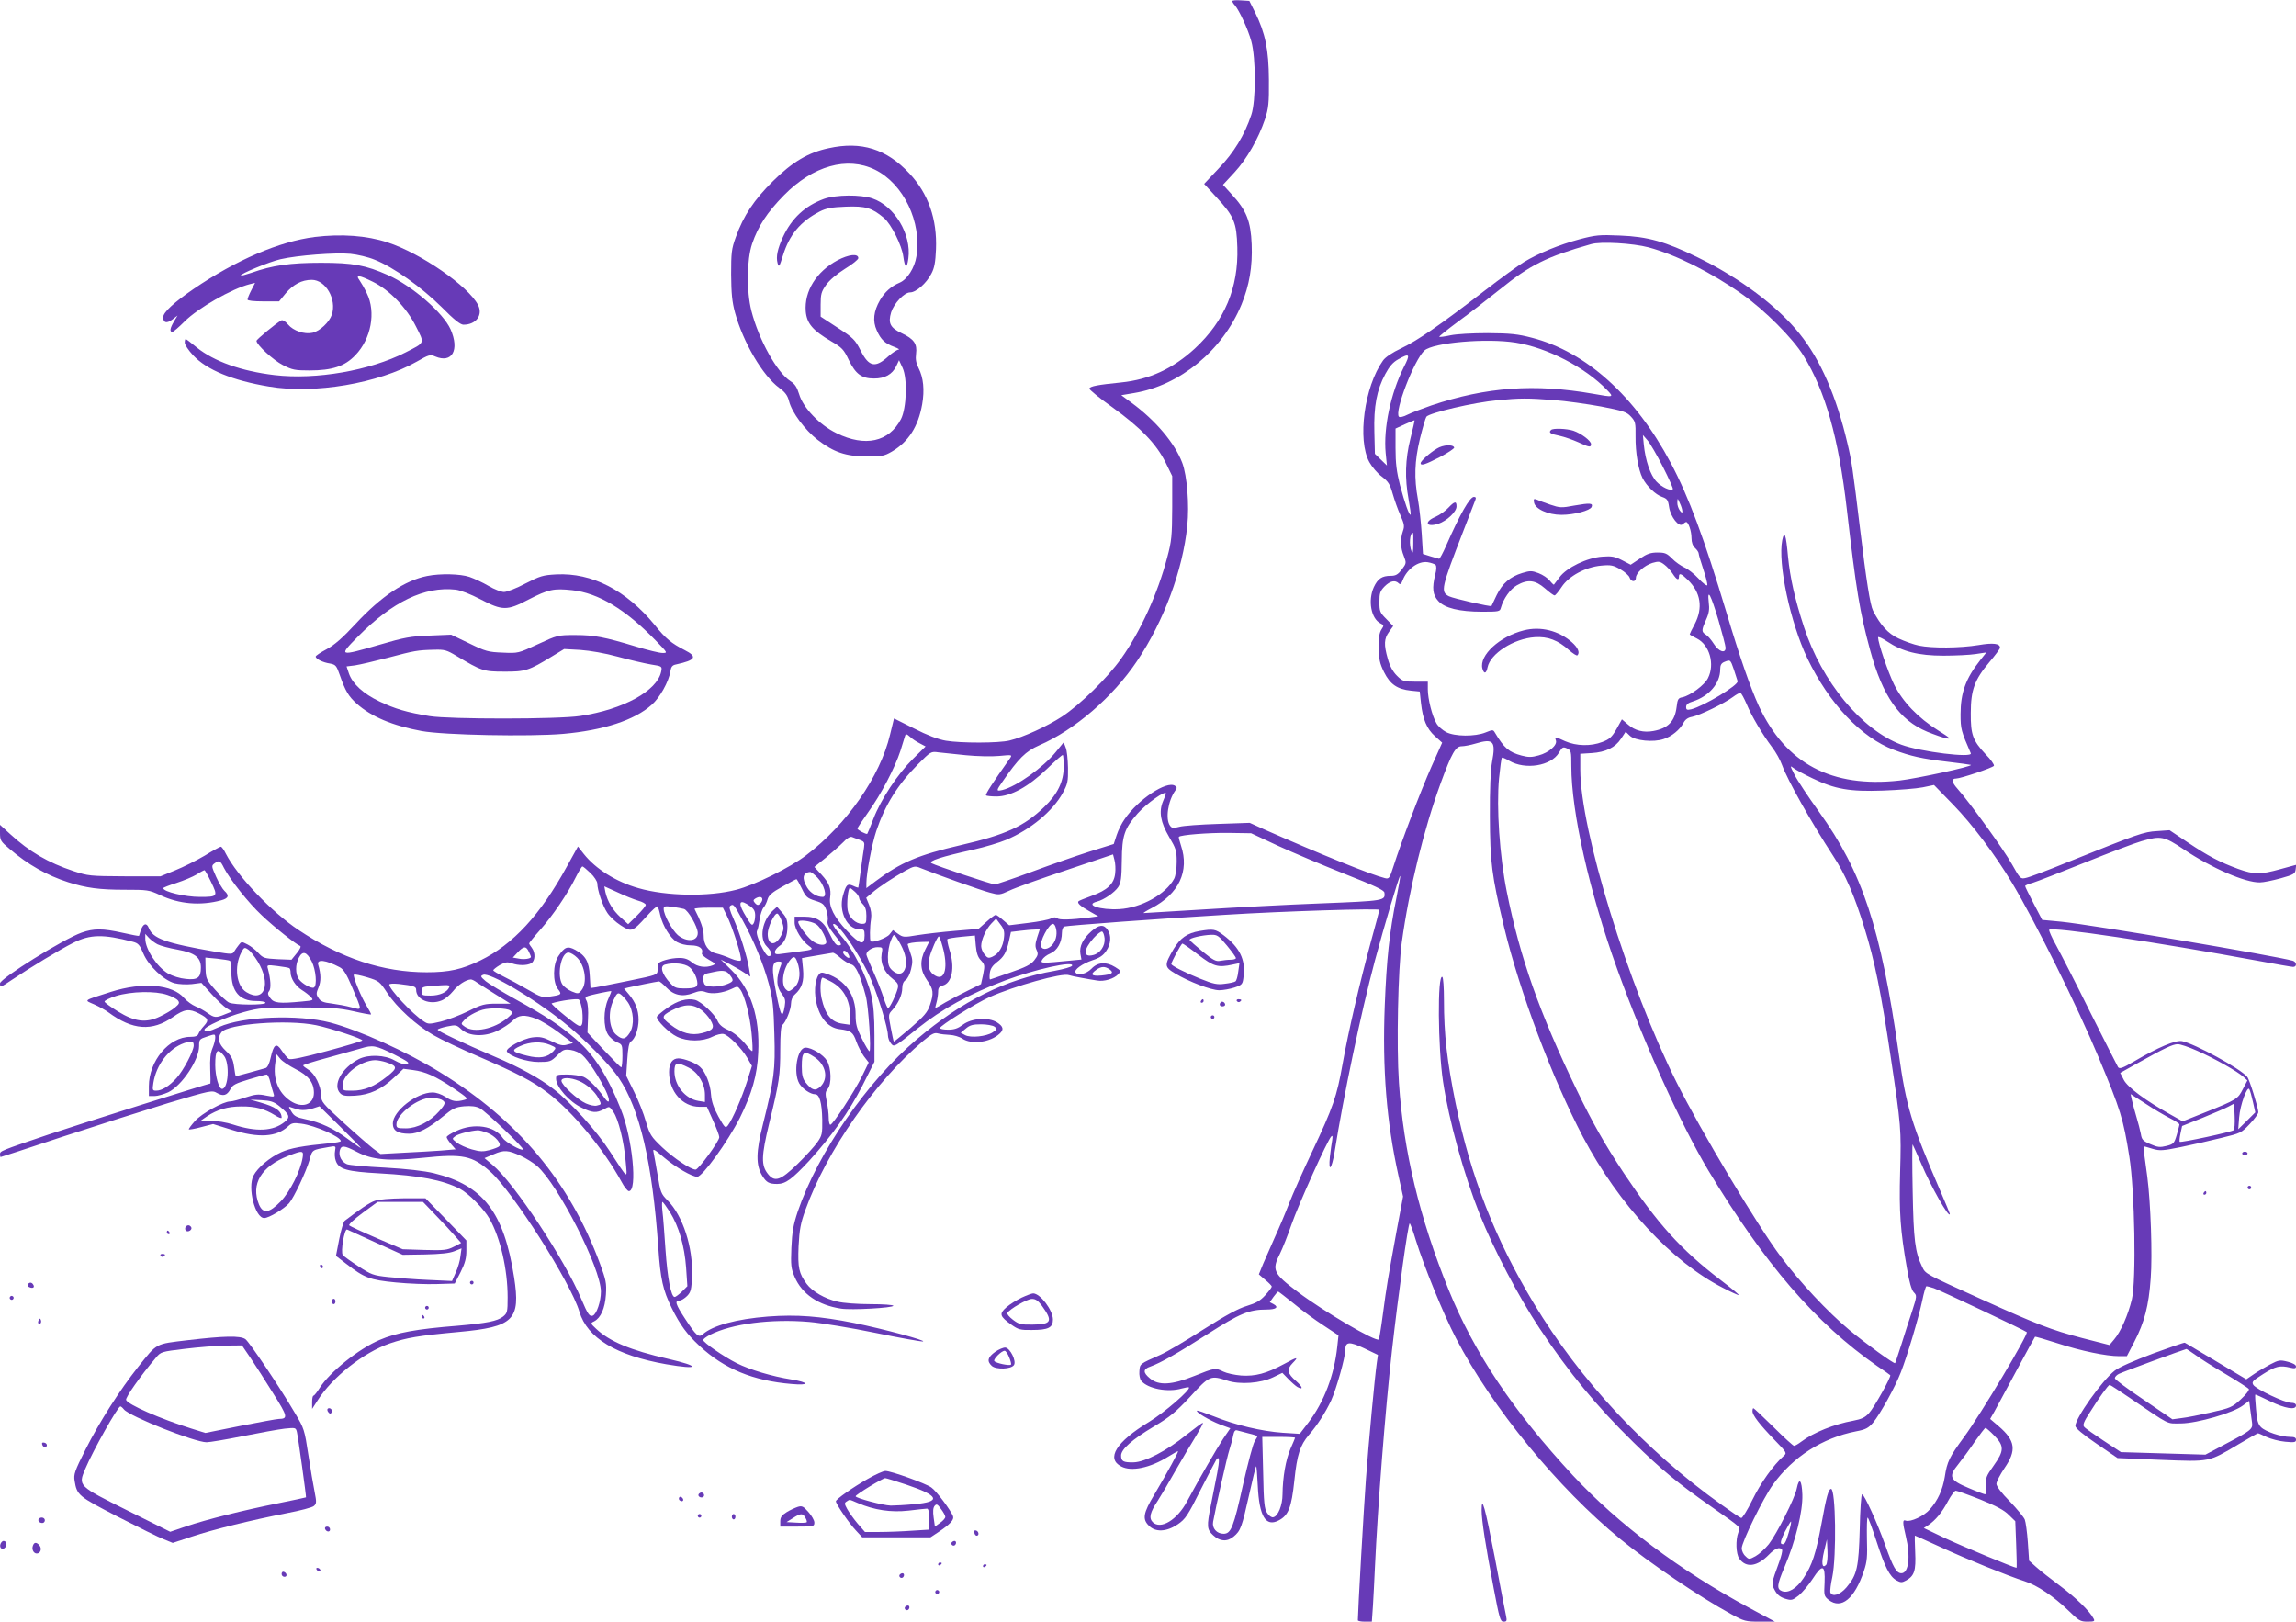 <?xml version="1.0" standalone="no"?>
<!DOCTYPE svg PUBLIC "-//W3C//DTD SVG 20010904//EN"
 "http://www.w3.org/TR/2001/REC-SVG-20010904/DTD/svg10.dtd">
<svg version="1.0" xmlns="http://www.w3.org/2000/svg"
 width="1280pt" height="904pt" viewBox="0 0 1280 904"
 preserveAspectRatio="xMidYMid meet">
<g transform="translate(0,904) scale(0.1,-0.1)"
fill="#673ab7" stroke="none">
<path d="M6870 9034 c0 -4 6 -15 14 -23 25 -29 74 -135 92 -201 26 -95 26
-334 0 -410 -38 -114 -97 -210 -182 -299 l-81 -86 68 -74 c99 -107 113 -141
117 -280 7 -225 -71 -410 -237 -564 -122 -112 -253 -173 -411 -189 -129 -13
-173 -21 -177 -34 -2 -5 56 -53 128 -104 158 -114 245 -204 297 -308 l37 -76
0 -176 c-1 -158 -3 -185 -28 -278 -53 -202 -150 -414 -257 -564 -76 -107 -229
-257 -330 -323 -81 -53 -216 -115 -292 -133 -60 -15 -272 -15 -355 -1 -42 7
-105 31 -177 68 l-112 56 -22 -90 c-55 -233 -241 -501 -468 -673 -90 -69 -287
-166 -389 -192 -153 -40 -391 -36 -546 9 -124 35 -238 107 -304 190 l-33 42
-62 -112 c-148 -270 -300 -434 -482 -523 -103 -50 -174 -66 -299 -66 -243 0
-477 77 -715 236 -149 99 -341 300 -405 425 -10 21 -23 39 -28 39 -4 0 -45
-22 -90 -50 -46 -27 -120 -64 -165 -82 l-81 -33 -200 0 c-193 1 -203 2 -285
29 -142 47 -246 108 -353 206 l-57 52 0 -45 c0 -42 4 -48 53 -89 104 -89 209
-148 327 -186 101 -32 173 -42 316 -42 126 0 135 -1 197 -30 106 -50 224 -60
340 -29 41 11 47 27 18 53 -10 9 -31 45 -46 78 -26 59 -27 62 -9 75 26 19 32
17 53 -26 34 -65 136 -194 210 -263 69 -66 192 -163 214 -171 7 -2 0 -18 -18
-40 l-30 -37 -78 3 c-72 4 -80 6 -106 34 -15 17 -43 39 -61 48 -33 17 -34 17
-49 -3 -9 -11 -20 -27 -26 -37 -9 -15 -16 -15 -102 -1 -282 49 -351 74 -374
134 -12 30 -31 24 -44 -14 -5 -16 -10 -30 -10 -31 -1 -2 -42 6 -91 17 -112 25
-161 25 -229 1 -102 -36 -455 -256 -455 -283 0 -24 3 -23 68 21 100 67 266
168 340 205 95 48 168 49 333 6 30 -8 38 -17 58 -65 29 -69 113 -149 174 -166
24 -6 65 -8 96 -5 l54 7 56 -62 c31 -34 69 -70 85 -80 l29 -18 -38 -15 c-50
-21 -61 -20 -98 7 -18 13 -48 30 -67 37 -19 8 -47 28 -63 46 -65 77 -232 91
-408 35 -160 -51 -151 -45 -94 -70 27 -12 63 -32 79 -44 135 -100 244 -108
361 -26 63 44 89 48 145 19 52 -27 56 -37 28 -68 -14 -15 -28 -35 -31 -44 -5
-13 -17 -18 -47 -18 -118 0 -230 -135 -230 -275 l0 -55 32 0 c17 0 51 10 76
21 76 37 172 181 172 257 0 38 2 40 45 54 44 15 45 15 45 -7 0 -12 -7 -39 -16
-60 -11 -27 -14 -61 -12 -116 2 -44 2 -79 1 -79 -11 0 -731 -227 -898 -283
-275 -93 -275 -93 -275 -112 0 -8 2 -15 3 -15 2 0 159 51 348 114 189 62 453
146 587 187 238 71 244 72 272 56 34 -20 56 -14 75 22 11 23 30 32 103 54 49
15 93 27 99 27 5 0 15 -19 20 -43 6 -23 14 -51 18 -63 6 -20 5 -20 -43 -11
-42 9 -59 7 -114 -11 -35 -12 -73 -22 -84 -22 -39 0 -159 -67 -197 -109 -21
-24 -37 -45 -34 -47 2 -2 33 3 69 13 l66 17 103 -32 c152 -47 251 -41 316 20
19 18 30 20 73 14 77 -10 219 -73 220 -97 0 -4 -28 -9 -62 -12 -153 -15 -218
-27 -270 -50 -63 -28 -132 -86 -155 -131 -34 -66 9 -236 60 -236 26 0 111 51
139 83 27 32 94 174 113 239 17 61 12 57 109 74 38 7 39 6 34 -21 -3 -16 -2
-41 4 -56 16 -47 61 -60 245 -70 222 -12 351 -37 447 -86 48 -25 134 -112 165
-167 61 -108 101 -283 101 -438 0 -81 -2 -88 -25 -107 -33 -26 -92 -37 -250
-51 -238 -19 -344 -39 -440 -80 -115 -49 -277 -179 -332 -266 -15 -24 -31 -44
-35 -44 -5 0 -8 -17 -8 -37 l0 -37 29 45 c83 132 257 269 404 320 94 32 158
43 384 64 307 28 346 67 309 305 -57 364 -173 513 -447 580 -55 13 -150 24
-272 31 -104 5 -199 14 -212 19 -30 12 -48 45 -41 76 8 31 24 30 95 -7 86 -45
176 -53 371 -33 221 23 272 12 372 -76 125 -110 450 -620 498 -782 44 -147
205 -244 484 -293 186 -32 194 -12 11 30 -210 48 -327 97 -402 168 -32 30 -32
31 -11 41 37 19 61 72 66 150 4 64 0 81 -33 171 -170 458 -453 797 -891 1067
-188 116 -451 235 -614 278 -179 46 -489 34 -618 -25 -58 -27 -82 -31 -82 -15
0 17 121 71 219 98 89 24 112 26 306 26 178 0 224 -3 305 -21 52 -12 96 -20
98 -18 2 2 -8 21 -22 44 -31 49 -81 170 -73 178 3 3 37 -4 74 -15 66 -20 70
-24 111 -86 54 -82 162 -181 258 -236 41 -24 155 -78 253 -120 219 -95 297
-136 382 -200 139 -104 314 -315 414 -498 15 -29 34 -52 41 -52 49 0 20 296
-45 457 -72 182 -150 304 -248 388 -94 81 -165 128 -340 225 -72 40 -147 85
-165 100 -30 26 -31 29 -14 36 36 14 276 -127 446 -263 116 -92 257 -235 309
-311 118 -175 188 -473 221 -947 12 -177 26 -237 75 -337 47 -95 85 -146 155
-211 138 -128 298 -194 513 -212 101 -9 101 8 0 25 -108 17 -232 54 -306 91
-72 36 -187 116 -187 129 0 5 17 18 38 29 122 62 340 90 553 72 68 -6 234 -33
369 -61 135 -28 254 -49 265 -48 25 4 -221 70 -383 103 -191 38 -321 48 -480
36 -177 -14 -309 -50 -364 -99 -23 -20 -36 -9 -99 87 -53 81 -59 101 -31 101
10 0 29 12 43 26 21 22 24 37 27 112 6 158 -51 335 -136 420 -37 37 -40 45
-56 143 -10 57 -20 115 -23 128 -5 20 5 15 62 -34 62 -52 153 -105 182 -105
29 0 170 195 238 329 67 135 97 239 102 362 10 199 -41 356 -150 462 l-59 58
49 -25 c26 -14 63 -35 82 -48 l34 -22 -7 45 c-10 65 -54 204 -87 278 -22 49
-26 66 -17 72 17 11 20 7 68 -81 63 -113 118 -249 147 -358 21 -80 26 -128 30
-277 6 -201 -1 -252 -63 -500 -40 -157 -41 -230 -4 -290 23 -37 38 -45 83 -45
47 0 83 27 178 129 129 142 222 273 297 419 l67 133 0 147 c0 107 -5 169 -18
225 -24 103 -102 257 -168 330 -28 32 -48 61 -44 65 20 20 156 -178 211 -309
42 -99 94 -271 94 -309 0 -15 8 -37 18 -48 17 -20 18 -19 145 83 139 111 292
195 492 270 166 62 382 110 372 82 -2 -7 -45 -19 -98 -29 -273 -47 -516 -168
-766 -380 -280 -237 -553 -633 -666 -963 -24 -72 -31 -112 -35 -200 -4 -99 -2
-116 18 -163 41 -96 132 -158 259 -177 56 -9 291 4 291 16 0 5 -57 9 -127 9
-71 0 -153 6 -184 14 -71 16 -141 57 -172 99 -43 59 -50 89 -45 210 5 93 11
127 38 202 118 328 388 715 655 941 50 42 64 49 85 43 14 -4 43 -7 65 -8 22
-1 54 -10 70 -21 51 -34 155 -21 207 27 26 23 22 41 -14 64 -49 30 -143 23
-191 -14 -27 -20 -47 -27 -81 -27 -25 0 -46 4 -46 9 0 13 197 137 275 172 138
62 409 138 444 123 9 -3 41 -10 71 -15 30 -6 69 -12 87 -15 38 -7 94 10 117
35 16 18 15 20 -17 40 -50 31 -97 28 -132 -9 -28 -29 -77 -41 -89 -21 -10 15
38 49 94 68 40 13 61 27 77 52 27 39 30 87 7 119 -21 30 -47 28 -89 -9 -48
-42 -68 -84 -62 -125 l6 -33 -52 -5 c-174 -17 -178 -17 -167 4 6 11 26 27 46
35 38 16 64 62 64 115 0 17 6 32 13 35 20 6 534 44 892 65 335 21 865 37 865
28 0 -3 -22 -86 -49 -184 -62 -229 -123 -490 -156 -674 -32 -182 -53 -242
-169 -488 -51 -108 -110 -240 -130 -292 -20 -52 -55 -135 -78 -185 -22 -49
-52 -117 -66 -150 l-24 -59 36 -31 c20 -16 36 -33 36 -37 0 -5 -16 -26 -36
-48 -28 -31 -51 -44 -103 -60 -48 -14 -117 -52 -242 -131 -96 -62 -203 -125
-239 -141 -118 -52 -115 -50 -118 -92 -2 -21 3 -44 10 -53 37 -45 149 -66 227
-43 19 5 36 8 39 6 12 -12 -136 -140 -223 -193 -183 -111 -240 -204 -154 -248
56 -30 161 -8 262 55 27 17 51 30 54 30 6 0 -57 -115 -132 -242 -62 -103 -67
-137 -30 -173 37 -38 99 -34 160 7 44 30 56 48 130 196 45 89 85 165 88 169
16 15 16 -8 3 -78 -8 -41 -24 -123 -36 -182 -23 -116 -22 -133 13 -165 37 -35
78 -38 114 -8 40 33 46 52 87 234 19 85 36 156 39 158 2 3 6 -46 9 -108 8
-171 44 -231 116 -194 55 28 72 72 88 223 15 145 32 196 81 254 47 54 92 124
124 192 29 64 79 240 79 282 0 46 22 48 105 9 l77 -37 -6 -41 c-12 -84 -46
-448 -61 -651 -12 -161 -45 -741 -45 -787 0 -5 18 -8 39 -8 l39 0 6 87 c3 49
8 144 11 213 16 345 57 870 95 1211 36 318 90 709 99 709 3 0 19 -42 34 -93
47 -150 154 -413 224 -547 201 -387 569 -836 918 -1121 161 -132 437 -319 616
-417 73 -40 81 -42 160 -42 l84 0 -145 78 c-383 206 -729 466 -981 737 -333
359 -550 683 -693 1035 -162 400 -252 773 -277 1154 -14 205 -5 635 16 784 41
296 123 630 217 887 62 169 83 205 117 205 15 0 50 7 77 15 100 30 114 14 92
-103 -8 -43 -13 -150 -12 -302 1 -258 10 -329 79 -618 87 -361 269 -844 440
-1170 199 -376 495 -696 780 -841 44 -23 84 -41 89 -41 5 0 -42 39 -105 87
-218 167 -348 311 -536 593 -105 158 -177 285 -263 464 -208 431 -316 737
-390 1106 -40 199 -58 469 -43 631 6 61 13 113 16 115 2 3 21 -5 41 -17 89
-52 233 -29 277 45 18 32 23 34 45 24 23 -11 24 -16 24 -99 0 -255 101 -702
255 -1129 148 -411 356 -869 509 -1125 315 -522 598 -851 941 -1090 39 -26 72
-49 73 -51 8 -5 -90 -181 -118 -211 -22 -25 -42 -34 -89 -43 -105 -19 -220
-65 -288 -116 -17 -13 -36 -24 -41 -24 -5 0 -57 47 -115 105 -59 58 -109 105
-112 105 -3 0 -5 -7 -5 -17 0 -22 39 -73 123 -160 69 -71 70 -73 50 -90 -57
-51 -127 -149 -173 -243 -28 -58 -57 -104 -63 -102 -7 2 -56 35 -110 74 -421
300 -788 694 -1046 1122 -217 361 -352 708 -436 1115 -48 239 -65 382 -65 578
0 67 -4 124 -9 127 -28 18 -25 -392 4 -584 33 -217 115 -515 205 -741 77 -193
216 -458 333 -634 166 -250 318 -434 523 -635 153 -150 247 -228 433 -358 176
-124 164 -112 152 -145 -16 -42 -13 -119 5 -145 38 -54 100 -46 166 22 34 35
61 45 73 27 3 -6 -4 -36 -16 -68 -45 -123 -44 -122 -24 -159 13 -24 29 -37 57
-46 36 -11 41 -9 76 18 20 17 55 58 77 92 55 85 71 80 67 -19 -4 -73 -3 -77
23 -98 70 -54 144 6 196 161 18 53 20 81 17 181 -1 64 0 117 4 117 4 0 25 -58
48 -128 48 -148 74 -200 113 -222 24 -13 30 -13 54 0 45 25 55 54 50 158 -2
50 -3 92 -2 92 2 0 66 -29 143 -64 142 -66 374 -160 470 -191 69 -22 161 -84
242 -162 59 -58 68 -63 107 -63 39 0 43 2 34 18 -22 42 -101 118 -187 182 -51
38 -111 85 -133 105 l-39 35 -7 103 c-4 56 -12 113 -17 126 -5 13 -42 58 -83
101 -47 47 -75 85 -75 98 0 12 20 51 45 88 68 99 61 153 -32 233 l-48 41 24
42 c13 24 68 126 123 228 55 102 101 186 103 188 2 2 59 -15 128 -37 129 -42
269 -71 342 -71 l42 0 42 81 c56 108 80 199 91 353 10 128 0 421 -19 566 -5
36 -12 89 -16 118 -4 28 -6 52 -4 52 2 0 24 -6 49 -14 41 -12 56 -11 160 10
63 13 165 36 225 51 107 26 111 28 157 77 27 28 48 58 48 66 -1 26 -49 182
-62 197 -38 46 -293 185 -363 199 -37 7 -133 -34 -268 -113 -64 -38 -81 -43
-89 -32 -5 8 -74 145 -154 304 -79 160 -165 327 -190 373 -26 46 -43 86 -40
89 18 18 605 -70 1158 -172 103 -19 194 -35 202 -35 22 0 20 27 -1 34 -94 27
-1115 200 -1292 218 l-106 10 -48 92 c-26 50 -48 94 -47 97 0 3 19 12 43 18
23 7 154 58 291 113 137 55 279 109 315 119 108 31 125 28 237 -47 153 -103
342 -185 423 -183 20 0 72 11 116 23 72 20 80 25 83 49 l3 26 -88 -24 c-112
-31 -145 -31 -235 1 -101 37 -167 71 -283 149 l-100 67 -70 -5 c-74 -4 -104
-15 -500 -174 -110 -45 -214 -84 -231 -87 -30 -7 -32 -5 -78 77 -46 82 -235
344 -303 420 -33 37 -36 57 -8 57 25 0 204 60 211 71 3 6 -17 35 -46 64 -72
77 -84 110 -83 230 0 128 21 186 103 283 33 39 60 75 60 81 0 24 -37 29 -120
15 -103 -17 -260 -18 -332 -3 -29 6 -80 24 -114 40 -58 27 -101 74 -142 155
-16 31 -38 171 -72 454 -41 339 -47 380 -71 480 -61 260 -150 465 -266 609
-122 153 -334 312 -568 426 -180 88 -278 116 -435 122 -113 5 -134 3 -225 -21
-112 -30 -229 -78 -311 -128 -30 -18 -130 -91 -222 -162 -244 -188 -367 -273
-459 -317 -51 -24 -90 -50 -103 -69 -104 -146 -144 -443 -76 -566 15 -27 46
-64 70 -81 36 -28 45 -42 60 -95 10 -35 29 -89 43 -120 22 -49 24 -62 14 -89
-15 -45 -14 -92 5 -138 15 -39 15 -41 -11 -76 -22 -28 -34 -35 -62 -35 -49 0
-72 -16 -94 -63 -34 -75 -15 -176 37 -202 20 -10 20 -12 5 -35 -11 -17 -16
-46 -15 -101 1 -64 6 -87 30 -136 34 -68 74 -95 149 -103 l50 -5 7 -65 c10
-90 32 -143 78 -184 l40 -36 -59 -132 c-60 -135 -170 -424 -212 -556 -22 -69
-25 -73 -49 -67 -77 19 -359 133 -669 270 l-84 38 -176 -6 c-97 -3 -194 -10
-216 -16 -34 -9 -42 -8 -52 6 -27 36 -12 138 29 196 11 14 10 19 -2 27 -46 29
-205 -76 -280 -186 -16 -22 -36 -62 -45 -90 l-16 -49 -137 -43 c-75 -24 -221
-75 -323 -113 -103 -38 -194 -69 -203 -69 -18 0 -325 103 -353 118 -20 12 54
36 235 76 62 14 143 38 181 54 136 57 260 160 316 262 27 50 30 63 29 140 -1
47 -6 98 -13 113 l-11 29 -44 -54 c-71 -87 -220 -193 -298 -212 -35 -8 -35 -4
1 47 89 129 129 169 204 202 199 86 411 269 546 470 149 222 255 506 280 754
12 117 -1 279 -28 351 -42 110 -148 236 -283 335 l-57 42 71 12 c256 42 494
238 599 493 44 107 62 212 57 336 -5 128 -29 189 -110 277 l-50 55 64 69 c69
75 133 187 170 296 20 62 23 88 22 220 -1 169 -20 260 -77 376 l-32 64 -48 3
c-26 2 -47 0 -47 -4z m2321 -1373 c152 -41 352 -141 524 -263 122 -86 280
-244 339 -340 122 -198 196 -458 242 -857 52 -450 72 -573 130 -786 70 -257
163 -389 318 -454 42 -17 90 -34 108 -37 27 -5 19 3 -45 43 -114 71 -200 161
-248 258 -34 70 -88 229 -89 262 0 6 23 -4 51 -23 84 -56 174 -79 314 -79 66
0 147 4 179 9 l60 9 -35 -44 c-80 -101 -109 -181 -109 -301 0 -81 3 -93 57
-217 13 -28 -281 8 -388 48 -221 83 -443 351 -542 656 -51 156 -77 272 -89
393 -11 123 -20 149 -32 91 -26 -129 45 -461 140 -659 121 -252 301 -442 482
-510 92 -35 160 -50 297 -66 71 -8 131 -17 133 -18 8 -9 -303 -76 -398 -87
-379 -42 -634 93 -785 416 -47 103 -106 272 -180 520 -124 412 -209 643 -311
835 -197 371 -471 619 -773 697 -80 21 -121 25 -246 26 -88 0 -174 -5 -208
-12 -32 -7 -61 -11 -63 -8 -2 2 44 39 103 83 60 43 165 125 235 181 170 137
258 181 508 252 54 16 234 5 321 -18z m-741 -531 c176 -28 388 -138 509 -264
40 -41 38 -42 -78 -21 -325 57 -594 38 -901 -65 -52 -18 -112 -41 -134 -52
-21 -11 -42 -16 -47 -11 -27 27 85 317 142 369 49 44 345 70 509 44z m-624
-137 c-73 -146 -114 -340 -101 -478 l7 -70 -34 33 -33 32 -3 121 c-4 143 13
235 61 324 23 43 43 66 72 82 64 36 69 30 31 -44z m834 -183 c69 -5 188 -22
265 -36 124 -24 143 -30 167 -56 25 -27 27 -35 26 -111 -1 -88 15 -184 39
-232 23 -45 73 -93 109 -105 28 -10 33 -16 39 -56 8 -56 56 -116 76 -96 7 6
16 12 19 12 13 0 30 -51 30 -89 0 -25 7 -44 20 -56 11 -10 20 -24 20 -30 0 -7
12 -47 26 -89 14 -42 24 -82 22 -88 -2 -6 -24 10 -49 37 -24 26 -60 54 -79 62
-19 9 -50 30 -68 49 -29 29 -39 34 -81 34 -39 0 -59 -7 -99 -34 l-51 -34 -48
25 c-41 21 -58 24 -111 20 -84 -6 -198 -61 -237 -114 -16 -21 -30 -40 -32 -42
-1 -2 -12 8 -23 22 -11 14 -39 33 -63 42 -37 14 -47 14 -90 1 -69 -21 -111
-58 -143 -123 -15 -32 -28 -59 -29 -61 -4 -6 -213 42 -237 54 -48 25 -44 44
80 364 33 85 63 163 67 173 5 12 2 17 -8 17 -23 0 -78 -97 -154 -270 -18 -41
-36 -75 -40 -75 -5 1 -26 7 -49 14 l-41 13 -7 112 c-4 61 -13 147 -21 191 -22
120 -19 213 11 339 15 61 31 116 36 123 18 22 265 80 398 92 122 12 169 12
310 1z m-797 -215 c-29 -116 -32 -221 -10 -340 8 -44 13 -82 11 -84 -7 -7 -33
66 -59 164 -19 75 -25 122 -25 207 l0 109 52 24 c29 13 53 23 54 22 1 -1 -9
-47 -23 -102z m1408 -158 c33 -65 58 -121 55 -124 -12 -12 -62 11 -91 42 -34
36 -62 117 -71 207 l-5 53 26 -30 c14 -16 53 -83 86 -148z m108 -247 c0 -11
-3 -10 -14 4 -8 11 -15 31 -14 45 1 26 1 26 14 -4 8 -16 14 -37 14 -45z
m-1500 -182 c0 -45 -3 -57 -9 -43 -16 36 -11 105 7 105 2 0 3 -28 2 -62z m124
-117 c6 -6 6 -26 -2 -55 -18 -74 -14 -112 17 -146 36 -40 118 -60 245 -60 92
0 99 1 104 21 14 51 52 105 89 126 61 35 103 30 157 -17 25 -22 49 -40 54 -39
4 0 22 21 39 47 40 61 133 111 221 119 54 5 67 2 107 -21 24 -14 48 -35 51
-46 8 -25 35 -26 35 -1 0 27 47 69 92 83 34 10 42 9 66 -9 15 -11 36 -34 47
-51 22 -34 35 -40 35 -17 0 23 13 18 49 -17 73 -71 86 -156 39 -247 -16 -29
-28 -55 -28 -57 0 -2 18 -13 41 -24 70 -36 100 -143 61 -220 -18 -38 -99 -98
-143 -107 -23 -4 -27 -11 -32 -54 -10 -80 -47 -119 -130 -134 -54 -10 -103 2
-141 36 l-34 29 -30 -54 c-26 -45 -39 -57 -79 -72 -64 -25 -145 -23 -207 4
-59 27 -59 27 -52 4 9 -26 -40 -68 -96 -83 -39 -11 -57 -11 -95 -1 -71 19 -98
42 -149 128 -10 17 -12 17 -52 1 -59 -24 -172 -23 -220 2 -20 11 -45 32 -54
49 -24 40 -48 137 -48 189 l0 43 -70 0 c-65 0 -71 2 -103 34 -22 22 -39 53
-50 93 -23 80 -21 113 7 151 l23 32 -38 39 c-36 36 -39 43 -39 96 0 49 4 60
29 86 31 31 59 37 79 17 8 -8 14 -4 22 18 24 62 87 108 139 100 19 -3 39 -10
44 -15z m1578 -311 c21 -73 39 -141 39 -151 0 -34 -38 -22 -65 21 -14 22 -34
46 -45 52 -25 16 -25 24 1 83 17 37 20 60 15 98 -9 82 12 42 55 -103z m85
-272 c9 -29 19 -58 21 -65 8 -21 -188 -139 -259 -157 -23 -5 -28 -3 -28 13 0
14 11 23 38 31 90 29 152 101 152 178 0 24 6 35 23 42 34 14 34 13 53 -42z
m71 -192 c28 -68 88 -169 142 -241 21 -27 46 -72 56 -100 30 -83 163 -320 284
-505 69 -105 118 -218 176 -406 56 -180 92 -356 146 -719 57 -380 59 -400 52
-640 -6 -221 1 -325 38 -535 13 -78 26 -121 38 -134 18 -18 18 -21 -9 -105
-16 -47 -43 -131 -60 -186 -18 -55 -33 -102 -35 -104 -6 -5 -164 109 -255 185
-120 100 -276 266 -383 410 -129 171 -444 698 -580 970 -270 540 -537 1406
-537 1744 l0 88 63 4 c79 5 132 31 164 80 l26 39 24 -23 c29 -27 131 -37 187
-18 45 14 92 53 111 90 10 19 25 30 48 34 42 8 180 75 227 110 19 14 38 25 43
23 5 -1 20 -29 34 -61z m-4609 -220 l32 -17 -70 -69 c-85 -84 -180 -227 -221
-335 -17 -44 -32 -81 -34 -83 -5 -5 -55 21 -55 29 0 4 27 45 60 91 72 100 149
248 180 343 12 39 24 76 26 84 4 11 9 10 27 -6 12 -12 37 -28 55 -37z m257
-66 c61 -6 144 -8 185 -4 74 7 74 7 60 -14 -95 -134 -138 -200 -133 -206 3 -3
30 -6 58 -6 80 0 178 54 282 154 46 45 86 80 88 77 3 -2 5 -32 5 -65 0 -83
-34 -153 -109 -225 -113 -108 -213 -154 -464 -212 -238 -55 -336 -97 -474
-200 l-53 -40 0 28 c0 55 31 218 55 290 49 146 120 259 232 372 72 72 73 73
115 67 24 -3 93 -10 153 -16z m4720 -129 c124 -60 207 -75 394 -68 86 3 185
11 220 18 l63 13 107 -110 c106 -109 232 -276 327 -434 129 -215 366 -692 483
-973 124 -297 138 -343 172 -556 30 -187 39 -690 14 -794 -21 -87 -62 -181
-99 -224 l-26 -31 -152 39 c-172 45 -252 76 -563 217 -314 142 -310 140 -329
180 -40 82 -48 151 -53 422 -3 146 -3 263 0 260 2 -3 23 -50 47 -105 54 -128
160 -315 160 -281 0 2 -23 58 -51 123 -164 380 -192 473 -234 773 -100 699
-202 1008 -445 1346 -59 82 -120 174 -135 204 -27 54 -27 54 -4 37 13 -10 60
-35 104 -56z m-3605 -85 c0 -2 -7 -21 -16 -42 -25 -59 -14 -118 34 -200 38
-64 42 -76 42 -138 0 -38 -6 -78 -14 -94 -46 -87 -183 -163 -306 -170 -106 -6
-196 24 -124 42 39 10 98 51 118 81 15 23 19 51 20 149 1 138 15 178 88 261
50 56 158 133 158 111z m625 -291 c83 -38 249 -108 370 -156 170 -67 221 -91
223 -105 6 -45 1 -46 -354 -60 -187 -7 -483 -23 -658 -34 -176 -11 -324 -20
-330 -20 -5 0 14 12 43 27 153 79 213 207 165 349 -8 25 -14 47 -12 49 11 11
163 23 273 22 l130 -2 150 -70z m-2332 33 c25 -9 28 -14 24 -42 -3 -17 -11
-74 -18 -126 -7 -52 -13 -96 -14 -98 -1 -1 -15 3 -29 10 -32 14 -39 7 -57 -56
-24 -88 24 -186 92 -186 26 0 29 -3 29 -34 0 -59 -24 -53 -98 25 -72 76 -102
135 -94 186 7 49 -5 80 -48 127 l-40 43 63 51 c34 28 78 67 97 86 22 24 40 34
50 30 8 -3 28 -11 43 -16z m1424 -187 c-6 -58 -44 -94 -131 -125 -38 -14 -71
-27 -73 -30 -10 -9 9 -27 59 -55 l51 -29 -44 -6 c-114 -14 -173 -15 -185 -5
-9 7 -19 7 -35 -1 -12 -7 -70 -18 -128 -25 l-105 -13 -34 29 c-18 16 -36 29
-41 29 -4 0 -28 -17 -52 -39 l-44 -39 -130 -11 c-72 -6 -166 -17 -210 -24 -76
-13 -81 -12 -108 7 l-29 21 -19 -24 c-16 -20 -95 -49 -105 -38 -6 5 -5 81 2
123 4 27 0 53 -11 80 l-16 39 33 28 c41 35 116 84 185 123 48 26 55 28 85 15
87 -35 339 -125 386 -137 51 -14 55 -14 109 11 30 15 173 66 317 114 l261 88
8 -31 c5 -17 7 -51 4 -75z m-2925 2 c21 -20 38 -47 38 -58 0 -36 30 -126 56
-164 13 -20 46 -51 74 -69 60 -39 65 -38 144 49 31 35 59 60 62 56 3 -3 10
-25 15 -49 14 -60 55 -126 92 -149 20 -11 50 -19 79 -19 47 0 71 -18 61 -46
-2 -5 16 -21 39 -34 36 -20 39 -24 22 -31 -40 -16 -86 -9 -116 16 -21 18 -41
25 -70 25 -50 0 -117 -19 -119 -34 -1 -6 -2 -22 -3 -36 -1 -24 -7 -26 -154
-56 -84 -17 -168 -34 -186 -37 l-34 -5 -4 68 c-4 79 -23 113 -81 145 -43 23
-59 17 -94 -35 -31 -45 -32 -145 -3 -183 24 -30 21 -33 -42 -42 -44 -7 -53 -4
-125 38 -43 25 -104 58 -135 73 -32 16 -58 31 -58 35 0 4 16 17 36 29 31 17
42 19 67 10 38 -13 83 -13 108 0 23 13 25 58 4 86 -8 10 -15 22 -15 25 0 3 27
37 61 75 70 79 153 201 198 292 17 34 34 62 38 62 4 0 24 -17 45 -37z m-2115
-50 c39 -80 37 -83 -62 -83 -83 0 -205 29 -205 49 0 3 33 16 74 29 40 13 90
34 112 47 21 14 41 24 44 24 3 0 20 -30 37 -66z m3381 24 c37 -39 56 -107 29
-107 -33 0 -68 21 -87 52 -31 51 -25 84 16 87 5 1 25 -14 42 -32z m3227 -112
c-39 -192 -55 -344 -65 -599 -14 -356 10 -651 76 -948 l26 -118 -36 -192 c-49
-269 -55 -302 -76 -460 -10 -77 -21 -142 -23 -145 -16 -15 -307 156 -452 265
-137 103 -146 122 -99 214 14 28 43 101 64 162 38 109 201 472 222 491 7 7 8
1 5 -20 -3 -16 -9 -59 -13 -94 -9 -90 10 -70 26 26 51 318 146 772 225 1068
51 190 136 477 141 472 2 -1 -8 -57 -21 -122z m-3315 52 c22 -47 30 -54 74
-68 43 -13 51 -20 63 -53 7 -21 10 -48 7 -60 -4 -16 6 -36 35 -73 46 -57 48
-63 24 -63 -12 0 -27 21 -46 61 -35 74 -71 99 -144 99 l-53 0 0 -33 c0 -36 41
-103 81 -131 26 -18 20 -21 -53 -30 -27 -3 -68 -9 -93 -12 -37 -6 -45 -4 -45
9 0 9 11 23 23 32 32 20 47 57 47 110 0 35 -6 52 -29 77 l-29 33 -22 -20 c-61
-55 -79 -157 -35 -201 28 -28 33 -54 10 -54 -20 0 -75 120 -65 140 5 8 11 38
15 65 4 28 14 57 22 66 8 9 18 30 22 45 6 22 24 39 82 71 41 23 76 42 79 42 3
0 16 -23 30 -52z m-912 -68 c23 -6 42 -17 42 -23 0 -7 -22 -33 -49 -60 l-49
-48 -42 38 c-44 40 -73 88 -85 141 l-6 32 73 -33 c40 -19 92 -40 116 -47z
m1209 49 c13 -12 23 -27 23 -35 0 -7 9 -22 20 -33 14 -14 20 -33 20 -65 0 -41
-2 -45 -24 -45 -35 0 -73 35 -80 75 -7 37 2 125 12 125 3 0 16 -10 29 -22z
m-517 -42 c0 -7 -6 -19 -14 -25 -10 -9 -16 -7 -27 5 -11 13 -10 17 2 25 21 13
39 11 39 -5z m-69 -37 c22 -15 29 -28 29 -52 0 -18 -4 -38 -9 -45 -9 -15 -14
-10 -54 59 -35 62 -21 78 34 38z m-368 -16 c23 -6 77 -100 77 -134 0 -47 -61
-53 -111 -12 -32 28 -79 113 -79 146 0 16 6 17 48 12 26 -4 55 -9 65 -12z
m237 -33 c34 -67 90 -244 80 -254 -5 -5 -28 -1 -57 11 -26 12 -63 24 -80 28
-43 9 -71 49 -70 100 0 34 -16 80 -51 148 -2 4 33 7 77 7 l81 0 20 -40z m309
-36 c12 -35 12 -44 -3 -77 -31 -63 -76 -59 -76 7 0 37 38 118 54 113 6 -2 17
-21 25 -43z m1238 -91 c-5 -51 -29 -90 -64 -106 -22 -10 -28 -8 -44 12 -11 13
-19 34 -19 47 0 35 27 95 57 126 l26 27 24 -32 c20 -25 24 -41 20 -74z m-1047
75 c29 -19 67 -95 54 -108 -14 -14 -52 -5 -79 18 -29 24 -75 87 -75 102 0 15
70 7 100 -12z m1334 -14 c12 -31 6 -72 -15 -98 -22 -28 -56 -35 -65 -12 -10
26 43 126 66 126 5 0 11 -7 14 -16z m-102 -60 c-11 -35 -12 -51 -3 -70 10 -22
8 -30 -13 -57 -19 -24 -48 -39 -133 -68 -59 -21 -110 -38 -113 -39 -4 0 -4 16
-2 35 3 24 14 41 38 60 41 31 54 54 69 120 l11 50 50 6 c27 3 63 7 80 7 l31 2
-15 -46z m376 -5 c4 -42 -25 -84 -64 -93 -57 -15 -55 30 3 95 20 22 41 38 47
36 6 -2 12 -19 14 -38z m-5280 -33 c16 -8 66 -22 113 -30 96 -18 129 -43 129
-100 0 -56 -18 -70 -84 -63 -33 3 -74 16 -99 30 -62 37 -127 136 -127 194 l0
27 20 -22 c11 -12 33 -28 48 -36z m4153 -21 c46 -98 6 -183 -58 -123 -18 17
-23 32 -23 74 0 28 7 69 16 90 15 37 17 38 31 19 8 -11 24 -38 34 -60z m437
-68 c22 -24 23 -28 13 -79 l-12 -54 -71 -35 c-39 -19 -96 -49 -126 -66 -30
-18 -56 -33 -58 -33 -1 0 2 15 7 32 5 18 9 45 9 60 0 21 6 29 25 34 53 13 70
101 38 200 -9 30 -14 56 -11 59 3 3 38 9 79 13 l74 7 5 -57 c4 -41 11 -63 28
-81z m-214 79 c33 -114 15 -195 -38 -166 -35 18 -46 50 -35 100 9 40 45 120
53 120 3 0 12 -24 20 -54z m-95 -18 c-33 -63 -29 -118 9 -172 36 -50 39 -73
16 -140 -13 -38 -32 -61 -107 -126 -51 -43 -93 -78 -94 -76 -2 1 -9 36 -17 77
-14 73 -14 74 9 99 33 37 55 84 55 122 0 22 7 37 19 45 10 6 24 33 30 60 10
40 9 56 -4 92 -8 24 -15 45 -15 47 0 6 36 12 78 13 l42 1 -21 -42z m-3722 -68
c77 -126 37 -232 -63 -171 -56 34 -70 142 -29 221 15 29 18 31 38 17 12 -7 36
-38 54 -67z m1511 55 c7 -14 12 -27 12 -29 0 -10 -37 -16 -67 -10 l-34 6 27
29 c34 36 47 36 62 4z m1967 -14 c-8 -50 15 -102 62 -138 28 -22 33 -31 28
-52 -9 -36 -45 -111 -54 -111 -4 0 -15 26 -25 58 -10 31 -35 96 -57 145 -21
48 -39 91 -39 96 0 20 33 41 62 41 29 0 30 -1 23 -39z m-185 -1 c6 -11 7 -20
2 -20 -10 0 -32 21 -32 32 0 16 19 8 30 -12z m-2992 -40 c23 -46 31 -134 12
-145 -13 -8 -66 21 -84 47 -20 29 -20 81 0 119 21 41 44 34 72 -21z m1480 21
c44 -45 57 -140 24 -181 -17 -21 -20 -21 -54 -7 -19 8 -43 25 -52 38 -33 48
-9 179 33 179 11 0 33 -13 49 -29z m1468 -1 c19 -16 45 -32 59 -36 26 -6 50
-58 81 -174 16 -56 32 -310 21 -310 -4 0 -23 31 -42 70 -29 58 -35 80 -35 133
0 111 -57 193 -159 228 -29 10 -36 10 -47 -5 -23 -32 -27 -110 -9 -171 22 -78
67 -125 125 -132 64 -8 76 -17 94 -69 9 -26 28 -62 42 -82 l27 -35 -37 -76
c-44 -88 -163 -271 -177 -271 -5 0 -9 18 -9 40 0 21 -5 62 -11 90 -9 43 -8 54
5 69 23 26 21 117 -4 158 -20 34 -85 73 -119 73 -46 0 -70 -139 -35 -200 18
-30 62 -60 88 -60 25 0 38 -47 40 -141 1 -79 -1 -89 -27 -126 -15 -22 -65 -77
-111 -122 -95 -92 -127 -103 -165 -55 -38 48 -37 98 7 281 57 232 62 269 62
414 0 83 4 130 11 135 18 11 49 86 49 120 0 18 8 39 21 50 40 36 52 73 46 141
l-6 62 32 6 c18 3 55 9 82 14 28 5 54 9 59 10 4 0 24 -12 42 -29z m-235 -42
c14 -55 4 -103 -28 -128 -24 -19 -28 -19 -42 -5 -30 29 -15 119 27 167 20 23
29 15 43 -34z m-3169 26 c4 -3 8 -32 8 -65 0 -106 46 -159 136 -159 30 0 54
-4 54 -10 0 -14 -173 -13 -203 1 -13 6 -48 38 -77 71 -50 57 -52 62 -54 120
l-1 60 64 -6 c35 -4 68 -9 73 -12z m612 -36 c21 -11 38 -38 68 -109 59 -140
59 -130 -4 -114 -29 8 -79 17 -110 21 -45 5 -61 12 -72 30 -14 20 -14 27 0 60
14 34 14 72 -2 126 -10 33 42 27 120 -14z m2461 15 c-30 -75 -29 -123 7 -168
15 -20 18 -34 13 -63 -12 -74 -22 -61 -47 69 -28 143 -26 179 13 179 16 0 19
-4 14 -17z m-512 -14 c15 -11 32 -38 39 -60 15 -50 5 -59 -68 -59 -42 0 -54 4
-76 28 -48 51 -62 97 -30 105 47 13 110 6 135 -14z m-2230 -6 c4 -2 7 -13 7
-24 0 -33 28 -76 63 -98 18 -11 41 -29 50 -39 17 -18 15 -19 -50 -25 -126 -12
-156 -9 -176 19 -15 20 -16 28 -6 40 11 14 8 66 -7 122 -7 24 -6 24 52 17 32
-4 62 -9 67 -12z m4573 -7 c26 -19 14 -28 -46 -34 -55 -5 -65 6 -28 32 28 20
49 20 74 2z m-2124 -23 c31 -37 30 -43 -6 -58 -48 -20 -122 -20 -130 1 -12 32
-6 54 17 58 12 3 31 7 42 9 42 9 62 6 77 -10z m567 -43 c73 -37 111 -104 111
-199 l0 -44 -41 6 c-64 8 -98 49 -119 143 -10 44 -6 114 6 114 3 0 22 -9 43
-20z m-1970 -7 c13 -9 61 -39 105 -67 l82 -51 -76 0 c-68 0 -84 -4 -160 -42
-47 -23 -116 -49 -153 -58 -64 -15 -70 -15 -94 1 -63 40 -193 180 -193 205 0
6 22 7 53 4 84 -10 97 -14 97 -33 0 -55 77 -86 142 -59 20 8 48 32 64 52 26
34 72 64 99 65 6 0 21 -7 34 -17z m1055 -27 c41 -44 91 -55 150 -32 34 13 49
14 72 5 34 -12 93 -5 142 18 33 16 35 16 49 -3 25 -34 54 -148 63 -244 5 -52
7 -97 4 -99 -2 -2 -13 8 -25 23 -38 48 -73 78 -115 97 -27 12 -46 29 -54 49
-16 37 -91 107 -125 116 -45 11 -98 -4 -154 -44 -30 -21 -56 -43 -59 -50 -5
-17 66 -89 112 -111 57 -28 143 -28 198 0 22 11 50 18 62 15 29 -7 100 -79
132 -133 l26 -45 -27 -86 c-28 -89 -81 -212 -107 -246 -14 -17 -17 -14 -53 50
-27 50 -38 84 -41 121 -3 59 -31 129 -62 156 -24 22 -87 46 -119 47 -34 0 -53
-26 -53 -76 0 -109 75 -194 170 -194 l41 0 34 -76 c19 -42 35 -84 35 -93 0
-23 -116 -181 -132 -181 -27 0 -121 63 -186 124 -63 60 -69 70 -91 143 -12 44
-42 119 -66 167 l-44 89 6 91 c4 64 10 94 20 100 23 13 43 70 43 121 0 54 -17
98 -54 142 l-27 32 23 6 c25 6 158 33 171 34 5 1 23 -14 41 -33z m-1210 0
c-11 -27 -53 -46 -104 -46 -46 0 -50 2 -50 24 0 22 5 25 48 29 106 8 112 8
106 -7z m886 -67 c-26 -58 -27 -153 -1 -195 10 -17 33 -36 50 -44 30 -12 31
-14 31 -76 0 -35 -3 -64 -7 -64 -3 0 -47 44 -97 97 l-91 97 3 77 c3 45 -1 85
-7 98 -10 18 -9 22 5 28 21 8 128 30 132 28 1 -1 -7 -22 -18 -46z m-2457 25
c25 -8 52 -22 59 -31 10 -13 8 -19 -17 -40 -17 -14 -54 -36 -84 -50 -77 -37
-140 -29 -234 29 -39 24 -72 48 -74 54 -2 6 27 20 64 32 85 26 219 29 286 6z
m2567 -41 c33 -48 38 -127 11 -170 -25 -39 -41 -41 -77 -10 -39 34 -46 126
-14 191 18 39 24 44 39 34 9 -6 28 -26 41 -45z m-254 -49 c3 -31 3 -64 -2 -75
-8 -17 -17 -13 -93 48 -46 37 -80 68 -75 70 48 15 141 28 151 21 6 -5 15 -34
19 -64z m664 6 c16 -11 38 -36 50 -55 27 -44 18 -58 -46 -74 -59 -15 -114 -1
-176 47 -52 39 -51 49 6 79 72 37 117 38 166 3z m-1066 -3 c17 -12 16 -15 -15
-42 -74 -61 -186 -85 -237 -49 -23 16 -23 17 -5 36 19 22 63 47 103 59 42 12
135 10 154 -4z m145 -46 c27 -10 84 -45 127 -77 l78 -59 -31 -8 c-25 -8 -42
-4 -87 18 -48 23 -65 27 -107 22 -55 -7 -154 -61 -143 -79 17 -27 111 -58 176
-58 64 0 69 2 104 36 32 33 40 36 76 31 22 -3 51 -16 65 -29 33 -29 95 -125
129 -196 27 -56 24 -84 -5 -44 -40 58 -89 106 -118 119 -18 7 -60 13 -93 13
-56 0 -60 -2 -60 -23 0 -46 74 -130 145 -163 58 -28 80 -29 119 -9 36 19 31
20 56 -14 27 -39 59 -164 68 -275 9 -102 18 -107 -89 57 -73 113 -219 274
-313 346 -77 60 -190 122 -329 181 -175 75 -317 142 -317 150 0 4 24 12 53 18
49 10 53 9 79 -16 43 -40 130 -43 202 -8 30 15 67 39 83 55 34 34 66 37 132
12z m-1227 -36 c82 -17 258 -75 258 -85 0 -3 -89 -30 -197 -59 -137 -37 -202
-50 -213 -44 -8 5 -26 26 -39 46 -30 46 -45 37 -62 -39 -7 -33 -18 -55 -28
-58 -23 -7 -165 -46 -167 -46 -1 0 -5 24 -9 53 -6 43 -14 59 -46 89 -41 39
-49 71 -25 103 35 48 368 73 528 40z m3782 -8 c17 -12 16 -14 -10 -32 -36 -23
-123 -32 -154 -15 l-24 13 28 23 c22 19 39 24 85 24 31 0 65 -6 75 -13z
m-4464 -105 c0 -30 -57 -139 -96 -182 -41 -45 -81 -70 -114 -70 -20 0 -21 4
-15 43 16 102 86 192 171 222 43 15 54 12 54 -13z m1987 3 c35 -15 35 -16 18
-35 -32 -35 -77 -43 -147 -25 -85 21 -91 30 -37 54 53 24 116 27 166 6z m9183
-33 c97 -43 224 -115 257 -145 l22 -20 -25 -48 c-28 -55 -33 -59 -208 -129
l-128 -51 -66 37 c-140 78 -241 153 -262 194 l-20 39 98 55 c149 83 195 105
222 105 14 1 63 -16 110 -37z m-10055 -19 c79 -40 92 -49 73 -54 -15 -4 -39 3
-67 19 -55 32 -147 35 -201 8 -96 -50 -148 -146 -103 -191 13 -13 30 -16 82
-13 82 5 148 35 218 101 l52 49 53 -7 c70 -9 123 -33 227 -102 78 -53 83 -58
61 -64 -46 -13 -69 -9 -106 16 -23 15 -51 25 -73 25 -88 0 -221 -104 -221
-173 0 -40 27 -57 91 -57 50 0 107 29 187 95 57 47 70 53 120 58 39 3 66 0 87
-11 32 -16 248 -222 241 -230 -10 -9 -98 41 -113 64 -44 68 -161 86 -260 39
-29 -13 -53 -28 -53 -34 0 -5 11 -23 25 -39 l25 -29 -83 -7 c-45 -3 -139 -9
-209 -12 l-127 -7 -39 29 c-21 16 -96 81 -165 144 -120 110 -126 117 -127 154
0 52 -35 122 -71 143 -16 10 -29 20 -29 24 0 3 62 23 138 43 75 21 157 44 182
51 69 21 83 18 185 -32z m-946 -9 c33 -42 24 -184 -11 -184 -18 0 -38 71 -38
133 0 85 12 98 49 51z m3292 -7 c63 -42 79 -118 34 -163 -28 -28 -49 -23 -84
22 -16 21 -21 41 -21 89 0 84 11 92 71 52z m-2893 -67 c71 -35 102 -75 102
-132 0 -66 -66 -89 -131 -45 -68 46 -98 122 -84 214 l7 46 21 -26 c12 -14 50
-39 85 -57z m503 39 c66 -22 67 -32 8 -79 -71 -57 -129 -80 -195 -80 -54 0
-54 0 -54 30 0 60 101 138 181 140 14 0 41 -5 60 -11z m1689 -31 c53 -27 90
-90 90 -151 l0 -40 -37 6 c-73 12 -133 86 -133 165 0 50 13 54 80 20z m-612
-74 c43 -18 88 -58 108 -96 18 -35 18 -35 -8 -41 -12 -4 -40 2 -62 12 -47 21
-136 103 -136 126 0 20 49 20 98 -1z m9332 -117 l13 -58 -47 -47 -48 -47 5 65
c5 70 46 181 57 158 4 -7 13 -39 20 -71z m-462 -91 c28 -14 52 -30 52 -34 0
-5 -7 -31 -15 -59 -14 -47 -18 -51 -57 -61 -36 -9 -49 -8 -90 10 -42 18 -48
25 -53 57 -4 20 -15 63 -25 96 -10 33 -21 75 -25 93 l-7 33 84 -54 c45 -30
107 -66 136 -81z m-9637 104 c26 -14 24 -23 -13 -65 -50 -57 -123 -95 -185
-95 -48 0 -53 2 -53 22 0 56 119 148 193 148 21 0 47 -5 58 -10z m-904 -36
c58 -48 63 -61 29 -89 -64 -51 -156 -56 -286 -14 -36 12 -91 21 -123 21 l-59
0 36 25 c56 37 115 55 191 55 77 1 130 -13 188 -49 20 -13 37 -19 37 -14 0 38
-33 61 -122 86 l-53 15 62 -3 c52 -3 69 -8 100 -33z m10896 -134 c-11 -10
-295 -71 -301 -65 -3 2 -1 23 4 46 l9 42 115 46 c63 26 129 54 145 63 l30 16
3 -70 c2 -39 -1 -74 -5 -78z m-10780 113 c16 -3 46 0 68 7 l40 13 118 -116
c65 -64 116 -117 113 -117 -2 0 -35 22 -72 50 -79 59 -155 94 -238 111 -49 10
-63 18 -77 42 -18 29 -18 30 1 23 10 -4 32 -10 47 -13z m1046 -129 c41 -16 79
-60 64 -74 -4 -5 -28 -14 -53 -21 -38 -10 -54 -9 -101 4 -31 9 -68 26 -83 38
-27 21 -27 21 -7 36 19 13 82 29 123 32 10 1 35 -6 57 -15z m186 -128 c28 -13
68 -38 89 -56 119 -105 356 -571 356 -700 0 -55 -24 -126 -45 -134 -18 -7 -28
7 -64 92 -94 223 -375 648 -495 748 l-45 38 52 22 c58 25 79 23 152 -10z
m-1218 -10 c-12 -74 -70 -189 -122 -243 -64 -66 -98 -71 -121 -18 -47 114 12
213 164 272 79 31 86 30 79 -11z m2048 -303 c50 -81 81 -188 90 -310 l7 -103
-30 -30 c-17 -16 -35 -30 -41 -30 -20 0 -40 105 -51 265 -6 88 -13 184 -17
213 -3 28 -3 52 0 52 3 0 22 -26 42 -57z m7046 -424 c31 -10 509 -236 518
-245 11 -10 -257 -459 -349 -584 -83 -113 -95 -138 -108 -223 -12 -72 -38
-130 -83 -181 -32 -37 -108 -72 -134 -63 -19 8 -19 -9 0 -88 27 -111 16 -205
-25 -205 -27 0 -46 32 -90 157 -44 123 -117 283 -129 283 -5 0 -11 -87 -13
-192 -6 -217 -15 -257 -74 -327 -36 -42 -79 -55 -90 -28 -2 7 2 46 11 86 24
116 19 491 -7 491 -14 0 -26 -43 -53 -192 -31 -167 -52 -233 -101 -306 -38
-57 -84 -85 -119 -72 -31 12 -29 34 13 133 63 149 103 312 100 405 -3 82 -18
99 -31 35 -10 -54 -112 -254 -156 -311 -21 -26 -54 -56 -74 -67 -35 -19 -37
-19 -56 0 -12 10 -21 30 -21 44 0 35 120 280 174 355 112 155 275 260 464 297
53 10 68 18 94 48 40 48 124 200 155 281 36 92 98 300 119 398 9 45 20 82 24
82 4 0 22 -5 41 -11z m-3568 -86 c45 -38 120 -92 166 -122 l83 -55 -7 -65
c-17 -157 -73 -305 -160 -420 l-49 -64 -95 6 c-116 8 -265 43 -385 92 -49 19
-91 34 -93 31 -8 -8 70 -54 129 -77 l57 -21 -39 -57 c-37 -56 -136 -227 -202
-350 -55 -104 -148 -160 -192 -116 -22 23 -15 54 29 120 18 28 63 104 100 170
38 66 88 151 112 189 23 38 41 71 39 74 -3 2 -43 -28 -91 -66 -110 -89 -232
-153 -296 -154 -57 -1 -69 6 -69 38 0 35 61 89 183 162 89 53 122 80 203 167
107 117 113 119 205 89 71 -24 187 -15 256 18 l52 25 33 -34 c18 -19 41 -39
51 -45 34 -18 30 0 -6 32 -51 44 -55 66 -21 101 36 37 29 37 -48 -5 -98 -53
-160 -69 -238 -64 -37 3 -82 13 -100 22 -45 22 -48 21 -161 -24 -126 -51 -200
-55 -248 -14 -40 33 -39 52 2 66 58 21 149 72 322 183 177 113 228 135 327
135 52 0 69 13 38 30 l-21 11 21 30 c12 16 23 29 26 29 2 0 41 -30 87 -67z
m3905 -736 c56 -57 56 -84 -4 -168 -42 -59 -45 -68 -41 -111 3 -31 0 -48 -7
-48 -6 1 -47 16 -91 35 -106 44 -114 64 -58 132 21 26 63 83 92 126 30 42 56
77 60 77 4 0 26 -19 49 -43z m-4155 12 c26 -6 47 -13 47 -16 0 -2 -7 -14 -15
-27 -9 -13 -37 -119 -64 -237 -54 -244 -68 -279 -110 -279 -38 0 -65 31 -58
67 16 87 78 363 91 402 8 25 18 61 21 79 5 24 11 32 23 28 10 -3 38 -10 65
-17z m257 -24 c0 -2 -12 -30 -26 -62 -26 -60 -43 -158 -44 -253 0 -61 -25
-123 -52 -128 -9 -2 -24 8 -34 24 -15 22 -19 57 -22 225 l-5 199 92 0 c50 0
91 -2 91 -5z m3820 -344 c89 -36 134 -60 159 -86 l36 -35 5 -130 c3 -72 4
-130 2 -130 -13 0 -309 123 -402 167 l-115 55 25 16 c40 27 77 71 110 134 17
32 37 58 43 58 7 0 69 -22 137 -49z m-1067 -181 c-17 -61 -26 -75 -42 -66 -7
5 0 28 20 68 17 33 32 58 34 56 2 -2 -3 -28 -12 -58z m207 -184 c-22 -22 -27
10 -11 76 l16 67 3 -66 c2 -37 -2 -71 -8 -77z"/>
<path d="M8647 6643 c-15 -14 -5 -22 46 -32 28 -6 76 -23 105 -36 62 -29 72
-30 72 -11 0 19 -55 60 -99 75 -37 12 -114 15 -124 4z"/>
<path d="M8010 6539 c-40 -24 -90 -69 -90 -81 0 -16 26 -8 107 34 46 24 81 48
80 53 -6 19 -62 16 -97 -6z"/>
<path d="M8552 6240 c5 -37 78 -70 153 -70 71 0 160 24 168 44 9 22 -9 23 -95
8 -74 -14 -82 -13 -136 5 -31 11 -65 23 -75 28 -16 6 -18 4 -15 -15z"/>
<path d="M8074 6209 c-16 -17 -48 -40 -71 -50 -66 -28 -53 -60 15 -39 48 16
102 67 102 97 0 31 -11 29 -46 -8z"/>
<path d="M8495 5526 c-135 -34 -249 -139 -231 -212 9 -33 22 -30 29 6 16 77
146 160 263 168 73 5 130 -17 191 -72 22 -19 43 -33 47 -29 15 15 3 43 -31 73
-74 65 -175 90 -268 66z"/>
<path d="M4620 8214 c-114 -24 -203 -77 -311 -184 -105 -104 -164 -192 -207
-312 -24 -66 -26 -87 -26 -208 1 -106 5 -152 22 -214 45 -164 154 -350 246
-418 34 -25 47 -43 55 -75 16 -63 89 -160 158 -214 91 -70 158 -93 273 -93 86
-1 99 2 141 26 94 55 148 140 170 264 14 80 7 149 -20 202 -14 28 -18 50 -14
80 7 55 -11 82 -81 115 -63 30 -76 55 -58 116 16 50 73 111 106 111 33 0 91
51 118 104 17 31 23 64 26 136 7 168 -43 311 -148 423 -128 137 -268 181 -450
141z m258 -120 c159 -78 262 -293 231 -483 -10 -64 -51 -129 -94 -147 -46 -19
-83 -52 -109 -97 -36 -62 -42 -117 -18 -169 23 -52 46 -73 98 -92 21 -8 32
-15 23 -15 -9 -1 -34 -17 -55 -36 -74 -68 -110 -61 -156 31 -31 60 -40 70
-128 127 l-95 62 0 67 c0 58 4 72 30 109 19 27 59 61 105 90 41 25 75 52 75
60 0 27 -53 21 -116 -12 -118 -63 -186 -173 -177 -285 6 -67 39 -106 141 -166
62 -36 71 -46 99 -105 38 -78 71 -103 141 -103 60 0 101 23 123 68 l16 34 20
-43 c28 -61 22 -224 -9 -285 -67 -128 -200 -157 -359 -79 -95 46 -187 142
-209 218 -12 39 -24 57 -48 72 -75 48 -176 229 -218 392 -28 111 -26 285 4
374 34 99 83 174 177 270 162 165 353 219 508 143z"/>
<path d="M4593 7931 c-104 -38 -179 -107 -228 -212 -30 -66 -40 -110 -30 -146
7 -25 10 -21 30 43 36 116 97 189 205 245 36 18 65 24 146 27 109 4 144 -6
212 -63 40 -34 100 -153 108 -216 9 -66 20 -70 28 -10 18 135 -77 293 -201
335 -65 22 -203 21 -270 -3z"/>
<path d="M1755 7719 c-198 -25 -438 -128 -676 -290 -109 -75 -169 -130 -169
-157 0 -32 19 -37 51 -13 l29 22 -20 -33 c-22 -37 -26 -58 -9 -58 6 0 36 26
68 58 75 75 265 183 364 208 l29 7 -21 -41 c-12 -23 -21 -46 -21 -52 0 -6 34
-10 88 -10 l88 0 36 44 c43 51 91 76 146 76 78 0 140 -109 112 -194 -14 -42
-67 -92 -108 -101 -45 -10 -107 11 -136 46 -16 19 -31 27 -38 23 -30 -17 -138
-106 -138 -114 0 -22 95 -109 147 -135 52 -27 68 -30 148 -30 127 0 197 23
256 85 88 91 116 240 64 345 -13 28 -32 60 -41 73 -24 32 -2 29 75 -9 93 -46
188 -145 240 -249 49 -97 52 -88 -59 -145 -200 -101 -497 -153 -729 -126 -185
22 -337 76 -434 154 -31 26 -59 47 -62 47 -3 0 -5 -9 -5 -20 0 -12 21 -43 47
-71 76 -81 219 -140 423 -174 252 -43 611 18 823 139 68 39 76 41 103 29 94
-40 137 35 86 151 -42 93 -214 242 -348 302 -126 56 -197 69 -374 69 -172 0
-271 -14 -389 -56 -30 -10 -56 -17 -58 -15 -8 8 159 77 221 91 96 22 307 38
390 30 39 -4 99 -18 135 -33 104 -41 261 -153 372 -263 71 -72 106 -99 123
-99 70 0 110 54 81 110 -55 106 -319 288 -505 349 -116 38 -257 48 -405 30z"/>
<path d="M2381 5829 c-122 -24 -256 -113 -398 -266 -74 -80 -118 -118 -162
-142 -34 -18 -61 -36 -61 -41 0 -13 39 -33 80 -39 31 -6 36 -11 55 -66 30 -86
48 -117 93 -157 81 -73 200 -123 362 -153 125 -23 602 -32 789 -16 225 20 398
76 494 162 45 39 95 128 104 185 4 27 11 36 32 40 110 24 121 43 48 80 -74 38
-105 63 -167 140 -159 194 -350 292 -548 282 -76 -4 -91 -9 -173 -51 -49 -26
-103 -47 -119 -47 -16 0 -55 15 -87 34 -32 19 -80 41 -106 50 -51 17 -162 20
-236 5z m298 -130 c122 -64 148 -64 266 -2 113 58 141 64 245 53 146 -16 296
-106 464 -279 69 -71 69 -71 39 -71 -17 0 -82 16 -145 35 -178 54 -236 65
-341 65 -97 0 -100 -1 -208 -51 -110 -51 -110 -51 -197 -47 -80 3 -95 7 -187
52 l-100 48 -120 -5 c-105 -4 -140 -10 -279 -51 -228 -66 -230 -65 -121 45
193 195 372 281 545 262 27 -3 83 -25 139 -54z m-135 -315 c140 -84 152 -88
266 -88 117 -1 139 6 266 84 l69 42 90 -5 c55 -4 137 -18 210 -38 66 -18 148
-37 183 -43 63 -10 64 -10 58 -40 -22 -107 -211 -211 -451 -247 -123 -19 -728
-19 -840 -1 -128 21 -194 41 -280 82 -90 43 -150 98 -170 156 l-13 39 48 6
c26 4 108 23 181 42 150 40 167 43 259 45 58 2 71 -2 124 -34z"/>
<path d="M6687 3850 c-69 -12 -107 -39 -144 -100 -53 -91 -53 -100 9 -137 77
-46 200 -93 245 -93 22 0 60 7 85 15 44 15 46 18 51 64 11 92 -22 159 -111
227 -47 35 -56 37 -135 24z m153 -81 c27 -33 50 -64 50 -70 0 -5 -13 -9 -29
-9 -16 0 -42 -3 -58 -6 -24 -5 -39 3 -98 51 -39 32 -71 61 -73 65 -4 10 69 27
120 29 34 1 42 -5 88 -60z m-160 -51 c86 -66 109 -73 192 -55 l38 8 -7 -48
c-3 -26 -10 -51 -16 -54 -5 -4 -32 -10 -59 -13 -42 -6 -62 -2 -139 29 -84 34
-159 72 -159 81 0 11 55 114 62 114 4 0 44 -28 88 -62z"/>
<path d="M6695 3460 c-3 -5 -1 -10 4 -10 6 0 11 5 11 10 0 6 -2 10 -4 10 -3 0
-8 -4 -11 -10z"/>
<path d="M6895 3460 c4 -6 11 -8 16 -5 14 9 11 15 -7 15 -8 0 -12 -5 -9 -10z"/>
<path d="M6806 3453 c-11 -11 -6 -23 9 -23 8 0 15 4 15 9 0 13 -16 22 -24 14z"/>
<path d="M6750 3370 c0 -5 5 -10 10 -10 6 0 10 5 10 10 0 6 -4 10 -10 10 -5 0
-10 -4 -10 -10z"/>
<path d="M12500 2610 c0 -5 7 -10 15 -10 8 0 15 5 15 10 0 6 -7 10 -15 10 -8
0 -15 -4 -15 -10z"/>
<path d="M12530 2420 c0 -5 5 -10 10 -10 6 0 10 5 10 10 0 6 -4 10 -10 10 -5
0 -10 -4 -10 -10z"/>
<path d="M12285 2390 c-3 -5 -1 -10 4 -10 6 0 11 5 11 10 0 6 -2 10 -4 10 -3
0 -8 -4 -11 -10z"/>
<path d="M2090 2346 c-30 -10 -80 -44 -168 -111 -7 -6 -21 -52 -31 -103 l-18
-93 57 -44 c102 -79 132 -90 276 -104 71 -7 174 -11 229 -9 l100 3 33 64 c25
50 32 77 32 120 l0 56 -114 118 -114 117 -123 0 c-74 -1 -138 -6 -159 -14z
m337 -78 c39 -40 87 -92 107 -115 l37 -42 -41 -21 c-37 -19 -55 -21 -163 -18
l-122 4 -145 62 c-79 34 -148 66 -153 71 -5 5 29 36 75 70 l83 61 126 0 127 0
69 -72z m-332 -155 l150 -68 124 2 c86 2 137 7 164 18 l40 16 -6 -43 c-2 -24
-14 -65 -26 -91 l-21 -48 -132 6 c-73 3 -173 11 -223 16 -84 9 -95 13 -167 60
-43 28 -82 56 -87 63 -13 16 9 148 24 142 5 -3 78 -35 160 -73z"/>
<path d="M1034 2199 c-3 -6 -2 -15 2 -19 12 -12 38 5 30 19 -9 14 -23 14 -32
0z"/>
<path d="M930 2170 c0 -5 5 -10 11 -10 5 0 7 5 4 10 -3 6 -8 10 -11 10 -2 0
-4 -4 -4 -10z"/>
<path d="M895 2040 c4 -6 11 -8 16 -5 14 9 11 15 -7 15 -8 0 -12 -5 -9 -10z"/>
<path d="M1785 1980 c3 -5 8 -10 11 -10 2 0 4 5 4 10 0 6 -5 10 -11 10 -5 0
-7 -4 -4 -10z"/>
<path d="M2620 1890 c0 -5 5 -10 10 -10 6 0 10 5 10 10 0 6 -4 10 -10 10 -5 0
-10 -4 -10 -10z"/>
<path d="M155 1880 c-3 -6 1 -13 10 -16 19 -8 30 0 20 15 -8 14 -22 14 -30 1z"/>
<path d="M5695 1806 c-27 -13 -66 -37 -85 -54 -41 -36 -37 -50 29 -97 38 -27
50 -30 114 -29 91 0 117 13 117 58 0 52 -70 145 -110 146 -8 0 -37 -11 -65
-24z m115 -47 c61 -85 52 -102 -53 -103 -66 -1 -77 2 -110 27 -21 16 -35 33
-31 38 14 23 111 78 136 78 21 1 35 -9 58 -40z"/>
<path d="M56 1811 c-4 -5 -2 -12 3 -15 5 -4 12 -2 15 3 4 5 2 12 -3 15 -5 4
-12 2 -15 -3z"/>
<path d="M1850 1785 c0 -8 5 -15 10 -15 6 0 10 7 10 15 0 8 -4 15 -10 15 -5 0
-10 -7 -10 -15z"/>
<path d="M2370 1750 c0 -5 5 -10 10 -10 6 0 10 5 10 10 0 6 -4 10 -10 10 -5 0
-10 -4 -10 -10z"/>
<path d="M2350 1700 c0 -5 5 -10 11 -10 5 0 7 5 4 10 -3 6 -8 10 -11 10 -2 0
-4 -4 -4 -10z"/>
<path d="M216 1681 c-4 -7 -5 -15 -2 -18 9 -9 19 4 14 18 -4 11 -6 11 -12 0z"/>
<path d="M1046 1569 c-183 -22 -168 -14 -276 -149 -101 -127 -216 -307 -293
-460 -61 -121 -67 -139 -61 -175 13 -80 20 -86 241 -200 115 -59 230 -116 257
-126 l49 -20 106 35 c120 40 332 92 531 131 74 14 142 32 150 40 15 13 15 22
4 78 -7 34 -23 127 -35 207 -21 139 -24 148 -73 230 -86 147 -255 398 -278
415 -29 20 -118 18 -322 -6z m352 -101 c27 -40 84 -129 126 -197 80 -127 83
-140 30 -141 -11 0 -108 -18 -215 -39 l-194 -39 -80 25 c-172 54 -352 133
-362 159 -5 13 83 138 165 234 29 35 31 35 163 51 74 9 175 17 226 18 l92 1
49 -72z m-707 -285 c32 -39 395 -183 461 -183 16 0 107 15 201 34 95 19 200
38 234 42 60 6 62 6 68 -18 7 -28 53 -362 51 -365 -1 -1 -71 -16 -155 -33
-190 -38 -399 -90 -514 -129 l-88 -30 -237 118 c-279 139 -277 137 -236 234
42 100 181 347 195 347 4 0 13 -8 20 -17z"/>
<path d="M12001 1494 c-104 -39 -189 -76 -212 -95 -71 -56 -219 -264 -219
-308 0 -12 39 -45 118 -99 l117 -80 240 -10 c279 -11 266 -13 433 86 57 34
107 62 110 62 3 0 25 -9 49 -21 24 -11 70 -23 103 -26 51 -5 60 -3 60 11 0 12
-9 16 -33 16 -50 0 -137 29 -162 54 -17 17 -23 38 -28 101 -4 43 -6 79 -4 81
1 1 38 -15 82 -37 84 -41 145 -51 145 -24 0 10 -10 15 -27 15 -36 0 -196 76
-211 100 -10 17 -4 23 56 61 68 43 93 49 150 35 25 -6 32 -4 32 7 0 9 -18 19
-46 26 -43 11 -50 10 -98 -15 -28 -15 -69 -39 -92 -55 l-41 -28 -169 101 c-93
55 -171 102 -174 103 -3 2 -84 -26 -179 -61z m238 -7 c25 -19 101 -67 169
-107 67 -40 126 -78 129 -83 4 -6 -17 -32 -45 -58 -48 -44 -58 -48 -164 -72
-62 -14 -136 -29 -165 -32 l-52 -7 -160 109 c-88 59 -161 113 -161 120 0 7 10
18 22 24 18 10 365 137 377 139 2 0 24 -15 50 -33z m-368 -238 c234 -159 204
-144 288 -144 91 1 291 59 345 100 l35 26 6 -48 c3 -26 8 -60 10 -74 5 -35 -6
-44 -145 -117 l-115 -61 -236 7 -235 7 -97 64 c-53 35 -102 69 -108 77 -9 10
-2 29 32 81 51 82 102 152 110 153 3 0 53 -32 110 -71z"/>
<path d="M5548 1504 c-42 -30 -47 -52 -19 -78 24 -22 109 -19 124 5 14 22 -21
93 -48 97 -11 1 -37 -10 -57 -24z m78 -30 c8 -20 13 -38 10 -41 -8 -8 -85 8
-93 20 -6 11 40 57 58 57 6 0 17 -16 25 -36z"/>
<path d="M1826 1175 c4 -8 10 -15 15 -15 5 0 9 7 9 15 0 8 -7 15 -15 15 -9 0
-12 -6 -9 -15z"/>
<path d="M236 985 c4 -9 11 -14 16 -13 15 5 11 23 -6 26 -11 2 -14 -2 -10 -13z"/>
<path d="M4838 796 c-85 -48 -178 -114 -178 -125 0 -15 76 -126 112 -163 l35
-38 190 0 190 0 44 29 c67 45 89 69 82 89 -12 32 -93 141 -121 160 -32 23
-224 92 -256 92 -12 0 -56 -20 -98 -44z m214 -32 c183 -61 198 -96 46 -109
-51 -5 -111 -8 -132 -8 -43 1 -196 42 -196 52 0 9 151 101 165 101 5 0 58 -16
117 -36z m-269 -103 c91 -39 184 -53 282 -42 50 6 96 11 103 11 8 0 12 -18 12
-58 l0 -59 -97 -6 c-54 -4 -135 -7 -180 -7 l-81 0 -41 47 c-22 26 -48 63 -58
81 -16 29 -16 34 -3 42 19 12 11 13 63 -9z m487 -77 c0 -7 -13 -22 -29 -33
l-29 -21 -7 50 c-5 35 -3 55 5 65 11 13 16 11 36 -17 13 -17 24 -37 24 -44z"/>
<path d="M3895 711 c-7 -12 12 -24 25 -16 11 7 4 25 -10 25 -5 0 -11 -4 -15
-9z"/>
<path d="M3786 692 c-3 -6 -1 -14 5 -17 15 -10 25 3 12 16 -7 7 -13 7 -17 1z"/>
<path d="M8260 621 c0 -56 22 -198 67 -434 32 -169 37 -187 55 -187 18 0 20 4
14 33 -4 17 -32 162 -62 322 -55 285 -74 353 -74 266z"/>
<path d="M4448 640 c-15 -5 -44 -18 -63 -30 -27 -17 -35 -28 -35 -51 l0 -29
95 0 c92 0 95 1 95 23 0 12 -15 38 -33 58 -28 32 -36 36 -59 29z m42 -61 c7
-11 10 -23 7 -25 -3 -3 -29 -4 -58 -2 l-54 3 35 22 c43 28 56 29 70 2z"/>
<path d="M3890 590 c0 -5 5 -10 10 -10 6 0 10 5 10 10 0 6 -4 10 -10 10 -5 0
-10 -4 -10 -10z"/>
<path d="M4080 585 c0 -8 5 -15 10 -15 6 0 10 7 10 15 0 8 -4 15 -10 15 -5 0
-10 -7 -10 -15z"/>
<path d="M217 574 c-9 -10 2 -24 19 -24 8 0 14 7 14 15 0 15 -21 21 -33 9z"/>
<path d="M1812 518 c6 -18 28 -21 28 -4 0 9 -7 16 -16 16 -9 0 -14 -5 -12 -12z"/>
<path d="M5432 496 c1 -10 8 -17 13 -17 15 1 12 24 -3 29 -9 3 -13 -2 -10 -12z"/>
<path d="M3 434 c-9 -23 11 -38 26 -20 13 16 7 36 -10 36 -5 0 -12 -7 -16 -16z"/>
<path d="M5305 441 c-6 -11 9 -23 19 -14 9 9 7 23 -3 23 -6 0 -12 -4 -16 -9z"/>
<path d="M184 425 c-9 -21 3 -45 21 -45 21 0 30 27 15 45 -16 19 -29 19 -36 0z"/>
<path d="M5230 319 c0 -5 5 -7 10 -4 6 3 10 8 10 11 0 2 -4 4 -10 4 -5 0 -10
-5 -10 -11z"/>
<path d="M5480 309 c0 -5 5 -7 10 -4 6 3 10 8 10 11 0 2 -4 4 -10 4 -5 0 -10
-5 -10 -11z"/>
<path d="M1765 290 c3 -5 11 -10 16 -10 6 0 7 5 4 10 -3 6 -11 10 -16 10 -6 0
-7 -4 -4 -10z"/>
<path d="M1570 266 c0 -9 7 -16 16 -16 17 0 14 22 -4 28 -7 2 -12 -3 -12 -12z"/>
<path d="M5015 261 c-6 -11 9 -23 19 -14 9 9 7 23 -3 23 -6 0 -12 -4 -16 -9z"/>
<path d="M5216 171 c-4 -5 -2 -12 3 -15 5 -4 12 -2 15 3 4 5 2 12 -3 15 -5 4
-12 2 -15 -3z"/>
<path d="M5045 81 c-6 -11 9 -23 19 -14 9 9 7 23 -3 23 -6 0 -12 -4 -16 -9z"/>
</g>
</svg>
